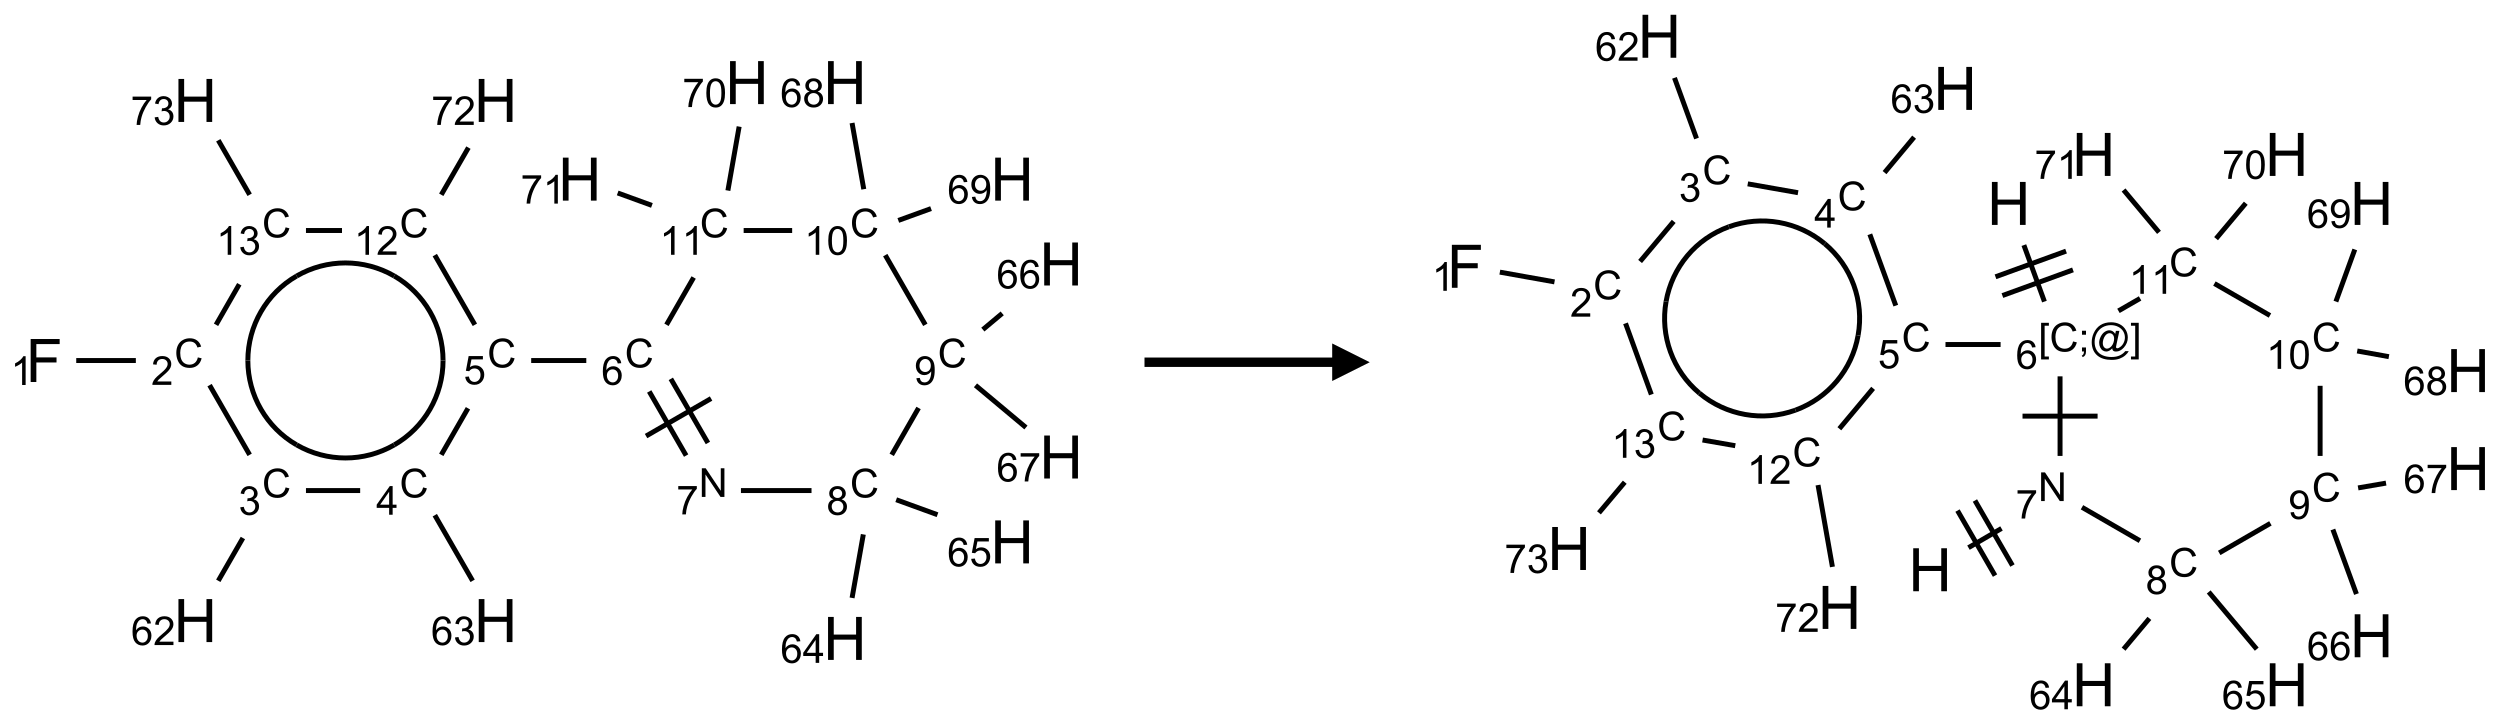 <?xml version="1.0" encoding="UTF-8"?>
<svg xmlns="http://www.w3.org/2000/svg" xmlns:xlink="http://www.w3.org/1999/xlink" width="666" height="193" viewBox="0 0 666 193">
<defs>
<g>
<g id="glyph-0-0">
<path d="M 2 0 L 2 -10 L 10 -10 L 10 0 Z M 2.25 -0.25 L 9.75 -0.25 L 9.75 -9.75 L 2.25 -9.75 Z M 2.25 -0.25 "/>
</g>
<g id="glyph-0-1">
<path d="M 1.312 0 L 1.312 -11.453 L 9.039 -11.453 L 9.039 -10.102 L 2.828 -10.102 L 2.828 -6.555 L 8.203 -6.555 L 8.203 -5.203 L 2.828 -5.203 L 2.828 0 Z M 1.312 0 "/>
</g>
<g id="glyph-0-2">
<path d="M 1.281 0 L 1.281 -11.453 L 2.797 -11.453 L 2.797 -6.75 L 8.75 -6.75 L 8.75 -11.453 L 10.266 -11.453 L 10.266 0 L 8.75 0 L 8.75 -5.398 L 2.797 -5.398 L 2.797 0 Z M 1.281 0 "/>
</g>
<g id="glyph-1-0">
<path d="M 1.332 0 L 1.332 -6.668 L 6.668 -6.668 L 6.668 0 Z M 1.5 -0.168 L 6.5 -0.168 L 6.5 -6.5 L 1.5 -6.5 Z M 1.5 -0.168 "/>
</g>
<g id="glyph-1-1">
<path d="M 3.973 0 L 3.035 0 L 3.035 -5.973 C 2.809 -5.758 2.516 -5.543 2.148 -5.328 C 1.781 -5.113 1.453 -4.953 1.16 -4.844 L 1.16 -5.75 C 1.684 -5.996 2.145 -6.297 2.535 -6.645 C 2.93 -6.996 3.207 -7.336 3.371 -7.668 L 3.973 -7.668 Z M 3.973 0 "/>
</g>
<g id="glyph-1-2">
<path d="M 6.27 -2.676 L 7.281 -2.422 C 7.07 -1.594 6.688 -0.961 6.137 -0.523 C 5.586 -0.086 4.914 0.129 4.121 0.129 C 3.297 0.129 2.629 -0.039 2.113 -0.371 C 1.598 -0.707 1.203 -1.191 0.934 -1.828 C 0.664 -2.465 0.531 -3.145 0.531 -3.875 C 0.531 -4.672 0.684 -5.363 0.988 -5.957 C 1.293 -6.547 1.723 -6.996 2.285 -7.305 C 2.844 -7.613 3.461 -7.766 4.137 -7.766 C 4.898 -7.766 5.543 -7.57 6.062 -7.184 C 6.582 -6.793 6.945 -6.246 7.152 -5.543 L 6.156 -5.309 C 5.98 -5.863 5.723 -6.266 5.387 -6.52 C 5.051 -6.773 4.625 -6.902 4.113 -6.902 C 3.527 -6.902 3.039 -6.762 2.645 -6.48 C 2.25 -6.199 1.973 -5.82 1.812 -5.348 C 1.652 -4.871 1.574 -4.383 1.574 -3.879 C 1.574 -3.23 1.668 -2.664 1.855 -2.18 C 2.047 -1.695 2.34 -1.332 2.738 -1.094 C 3.137 -0.855 3.57 -0.734 4.035 -0.734 C 4.602 -0.734 5.082 -0.898 5.473 -1.223 C 5.867 -1.551 6.133 -2.035 6.27 -2.676 Z M 6.27 -2.676 "/>
</g>
<g id="glyph-1-3">
<path d="M 5.371 -0.902 L 5.371 0 L 0.324 0 C 0.316 -0.227 0.352 -0.441 0.434 -0.652 C 0.562 -0.996 0.766 -1.332 1.051 -1.668 C 1.332 -2 1.742 -2.387 2.277 -2.824 C 3.105 -3.504 3.668 -4.043 3.957 -4.441 C 4.25 -4.84 4.395 -5.215 4.395 -5.566 C 4.395 -5.938 4.262 -6.254 3.996 -6.508 C 3.73 -6.762 3.387 -6.891 2.957 -6.891 C 2.508 -6.891 2.145 -6.754 1.875 -6.484 C 1.605 -6.215 1.469 -5.84 1.465 -5.359 L 0.5 -5.457 C 0.566 -6.176 0.812 -6.727 1.246 -7.102 C 1.676 -7.477 2.254 -7.668 2.98 -7.668 C 3.711 -7.668 4.293 -7.465 4.719 -7.059 C 5.145 -6.652 5.359 -6.148 5.359 -5.547 C 5.359 -5.242 5.297 -4.941 5.172 -4.645 C 5.047 -4.352 4.84 -4.039 4.551 -3.715 C 4.262 -3.387 3.777 -2.938 3.105 -2.371 C 2.543 -1.898 2.18 -1.578 2.02 -1.41 C 1.859 -1.242 1.73 -1.07 1.625 -0.902 Z M 5.371 -0.902 "/>
</g>
<g id="glyph-1-4">
<path d="M 0.449 -2.016 L 1.387 -2.141 C 1.492 -1.609 1.676 -1.227 1.934 -0.992 C 2.191 -0.758 2.508 -0.641 2.879 -0.641 C 3.32 -0.641 3.695 -0.793 3.996 -1.098 C 4.301 -1.402 4.453 -1.781 4.453 -2.234 C 4.453 -2.664 4.312 -3.02 4.031 -3.301 C 3.75 -3.578 3.391 -3.719 2.957 -3.719 C 2.781 -3.719 2.562 -3.684 2.297 -3.613 L 2.402 -4.438 C 2.465 -4.43 2.516 -4.426 2.551 -4.426 C 2.949 -4.426 3.312 -4.531 3.629 -4.738 C 3.949 -4.949 4.109 -5.27 4.109 -5.703 C 4.109 -6.047 3.992 -6.332 3.762 -6.559 C 3.527 -6.785 3.227 -6.895 2.859 -6.895 C 2.496 -6.895 2.191 -6.781 1.949 -6.551 C 1.707 -6.324 1.547 -5.98 1.48 -5.52 L 0.543 -5.688 C 0.656 -6.316 0.918 -6.805 1.324 -7.148 C 1.73 -7.492 2.234 -7.668 2.84 -7.668 C 3.254 -7.668 3.641 -7.578 3.988 -7.398 C 4.34 -7.219 4.609 -6.977 4.793 -6.668 C 4.98 -6.359 5.074 -6.031 5.074 -5.684 C 5.074 -5.352 4.984 -5.051 4.809 -4.781 C 4.629 -4.512 4.367 -4.297 4.02 -4.137 C 4.473 -4.031 4.824 -3.816 5.074 -3.488 C 5.324 -3.16 5.449 -2.75 5.449 -2.254 C 5.449 -1.59 5.203 -1.023 4.719 -0.559 C 4.234 -0.098 3.617 0.137 2.875 0.137 C 2.203 0.137 1.648 -0.062 1.207 -0.465 C 0.762 -0.863 0.512 -1.379 0.449 -2.016 Z M 0.449 -2.016 "/>
</g>
<g id="glyph-1-5">
<path d="M 5.309 -5.766 L 4.375 -5.691 C 4.293 -6.059 4.172 -6.328 4.02 -6.496 C 3.766 -6.762 3.453 -6.895 3.082 -6.895 C 2.785 -6.895 2.523 -6.812 2.297 -6.645 C 2 -6.43 1.77 -6.117 1.598 -5.703 C 1.43 -5.289 1.34 -4.703 1.332 -3.938 C 1.559 -4.281 1.836 -4.535 2.16 -4.703 C 2.488 -4.871 2.828 -4.953 3.188 -4.953 C 3.812 -4.953 4.344 -4.723 4.785 -4.262 C 5.223 -3.801 5.441 -3.207 5.441 -2.48 C 5.441 -2 5.34 -1.555 5.133 -1.145 C 4.926 -0.73 4.641 -0.418 4.281 -0.199 C 3.922 0.02 3.512 0.129 3.051 0.129 C 2.27 0.129 1.633 -0.156 1.141 -0.73 C 0.648 -1.305 0.402 -2.254 0.402 -3.574 C 0.402 -5.051 0.672 -6.121 1.219 -6.793 C 1.695 -7.375 2.336 -7.668 3.141 -7.668 C 3.742 -7.668 4.234 -7.5 4.617 -7.16 C 5 -6.824 5.23 -6.359 5.309 -5.766 Z M 1.48 -2.473 C 1.48 -2.152 1.547 -1.844 1.684 -1.547 C 1.82 -1.25 2.016 -1.027 2.262 -0.871 C 2.508 -0.719 2.766 -0.641 3.035 -0.641 C 3.434 -0.641 3.773 -0.801 4.059 -1.121 C 4.344 -1.441 4.484 -1.875 4.484 -2.422 C 4.484 -2.949 4.344 -3.367 4.062 -3.668 C 3.781 -3.973 3.426 -4.125 3 -4.125 C 2.578 -4.125 2.219 -3.973 1.922 -3.668 C 1.625 -3.363 1.48 -2.969 1.48 -2.473 Z M 1.48 -2.473 "/>
</g>
<g id="glyph-1-6">
<path d="M 3.449 0 L 3.449 -1.828 L 0.137 -1.828 L 0.137 -2.688 L 3.621 -7.637 L 4.387 -7.637 L 4.387 -2.688 L 5.418 -2.688 L 5.418 -1.828 L 4.387 -1.828 L 4.387 0 Z M 3.449 -2.688 L 3.449 -6.129 L 1.059 -2.688 Z M 3.449 -2.688 "/>
</g>
<g id="glyph-1-7">
<path d="M 0.441 -2 L 1.426 -2.082 C 1.5 -1.605 1.668 -1.242 1.934 -1.004 C 2.199 -0.762 2.52 -0.641 2.895 -0.641 C 3.348 -0.641 3.73 -0.812 4.043 -1.152 C 4.355 -1.492 4.512 -1.941 4.512 -2.504 C 4.512 -3.039 4.359 -3.461 4.059 -3.77 C 3.758 -4.078 3.367 -4.234 2.879 -4.234 C 2.578 -4.234 2.305 -4.164 2.062 -4.027 C 1.82 -3.891 1.629 -3.715 1.488 -3.496 L 0.609 -3.609 L 1.348 -7.531 L 5.145 -7.531 L 5.145 -6.637 L 2.098 -6.637 L 1.688 -4.582 C 2.145 -4.902 2.625 -5.062 3.129 -5.062 C 3.797 -5.062 4.359 -4.832 4.816 -4.371 C 5.277 -3.91 5.504 -3.312 5.504 -2.59 C 5.504 -1.898 5.305 -1.301 4.902 -0.797 C 4.41 -0.18 3.742 0.129 2.895 0.129 C 2.199 0.129 1.633 -0.062 1.195 -0.453 C 0.758 -0.844 0.504 -1.359 0.441 -2 Z M 0.441 -2 "/>
</g>
<g id="glyph-1-8">
<path d="M 0.812 0 L 0.812 -7.637 L 1.848 -7.637 L 5.859 -1.641 L 5.859 -7.637 L 6.828 -7.637 L 6.828 0 L 5.793 0 L 1.781 -6 L 1.781 0 Z M 0.812 0 "/>
</g>
<g id="glyph-1-9">
<path d="M 0.504 -6.637 L 0.504 -7.535 L 5.449 -7.535 L 5.449 -6.809 C 4.961 -6.289 4.48 -5.602 4.004 -4.746 C 3.527 -3.887 3.156 -3.004 2.895 -2.098 C 2.707 -1.461 2.59 -0.762 2.535 0 L 1.574 0 C 1.582 -0.602 1.703 -1.328 1.926 -2.176 C 2.152 -3.027 2.477 -3.848 2.898 -4.637 C 3.32 -5.426 3.77 -6.094 4.246 -6.637 Z M 0.504 -6.637 "/>
</g>
<g id="glyph-1-10">
<path d="M 1.887 -4.141 C 1.496 -4.281 1.207 -4.484 1.02 -4.75 C 0.832 -5.016 0.738 -5.328 0.738 -5.699 C 0.738 -6.254 0.938 -6.719 1.34 -7.098 C 1.738 -7.477 2.27 -7.668 2.934 -7.668 C 3.598 -7.668 4.137 -7.473 4.543 -7.086 C 4.949 -6.699 5.152 -6.227 5.152 -5.672 C 5.152 -5.316 5.059 -5.008 4.871 -4.746 C 4.688 -4.484 4.406 -4.281 4.027 -4.141 C 4.496 -3.988 4.852 -3.742 5.098 -3.402 C 5.34 -3.062 5.465 -2.656 5.465 -2.184 C 5.465 -1.531 5.234 -0.98 4.77 -0.535 C 4.309 -0.09 3.703 0.129 2.949 0.129 C 2.195 0.129 1.586 -0.094 1.125 -0.539 C 0.664 -0.984 0.434 -1.543 0.434 -2.207 C 0.434 -2.703 0.559 -3.121 0.809 -3.457 C 1.062 -3.793 1.422 -4.02 1.887 -4.141 Z M 1.699 -5.73 C 1.699 -5.367 1.812 -5.074 2.047 -4.844 C 2.281 -4.613 2.582 -4.5 2.953 -4.5 C 3.312 -4.5 3.609 -4.613 3.84 -4.84 C 4.07 -5.066 4.188 -5.348 4.188 -5.676 C 4.188 -6.02 4.07 -6.309 3.832 -6.543 C 3.594 -6.777 3.297 -6.895 2.941 -6.895 C 2.586 -6.895 2.289 -6.781 2.051 -6.551 C 1.816 -6.324 1.699 -6.047 1.699 -5.73 Z M 1.395 -2.203 C 1.395 -1.938 1.461 -1.676 1.586 -1.426 C 1.711 -1.176 1.902 -0.984 2.152 -0.848 C 2.402 -0.711 2.672 -0.641 2.957 -0.641 C 3.406 -0.641 3.777 -0.785 4.066 -1.074 C 4.359 -1.363 4.504 -1.727 4.504 -2.172 C 4.504 -2.625 4.355 -2.996 4.055 -3.293 C 3.754 -3.586 3.379 -3.734 2.926 -3.734 C 2.484 -3.734 2.121 -3.59 1.832 -3.297 C 1.543 -3.004 1.395 -2.641 1.395 -2.203 Z M 1.395 -2.203 "/>
</g>
<g id="glyph-1-11">
<path d="M 0.582 -1.766 L 1.484 -1.848 C 1.562 -1.426 1.707 -1.117 1.922 -0.926 C 2.137 -0.734 2.414 -0.641 2.75 -0.641 C 3.039 -0.641 3.289 -0.707 3.508 -0.84 C 3.727 -0.973 3.902 -1.148 4.043 -1.367 C 4.18 -1.586 4.297 -1.887 4.391 -2.262 C 4.484 -2.637 4.531 -3.016 4.531 -3.406 C 4.531 -3.449 4.531 -3.512 4.527 -3.594 C 4.34 -3.297 4.082 -3.055 3.758 -2.867 C 3.434 -2.68 3.082 -2.59 2.703 -2.59 C 2.07 -2.59 1.535 -2.816 1.098 -3.277 C 0.66 -3.734 0.441 -4.34 0.441 -5.09 C 0.441 -5.863 0.672 -6.484 1.129 -6.957 C 1.586 -7.43 2.156 -7.668 2.844 -7.668 C 3.34 -7.668 3.793 -7.531 4.207 -7.266 C 4.617 -7 4.93 -6.617 5.145 -6.121 C 5.355 -5.629 5.465 -4.91 5.465 -3.973 C 5.465 -2.996 5.359 -2.223 5.145 -1.645 C 4.934 -1.066 4.617 -0.625 4.199 -0.324 C 3.781 -0.02 3.293 0.129 2.73 0.129 C 2.133 0.129 1.645 -0.035 1.266 -0.367 C 0.887 -0.699 0.66 -1.164 0.582 -1.766 Z M 4.422 -5.137 C 4.422 -5.676 4.277 -6.102 3.992 -6.418 C 3.707 -6.734 3.359 -6.891 2.957 -6.891 C 2.543 -6.891 2.18 -6.719 1.871 -6.379 C 1.562 -6.039 1.406 -5.598 1.406 -5.059 C 1.406 -4.57 1.555 -4.176 1.848 -3.871 C 2.141 -3.566 2.5 -3.418 2.934 -3.418 C 3.367 -3.418 3.723 -3.57 4.004 -3.871 C 4.281 -4.176 4.422 -4.598 4.422 -5.137 Z M 4.422 -5.137 "/>
</g>
<g id="glyph-1-12">
<path d="M 0.441 -3.766 C 0.441 -4.668 0.535 -5.395 0.723 -5.945 C 0.906 -6.496 1.184 -6.922 1.551 -7.219 C 1.918 -7.516 2.375 -7.668 2.934 -7.668 C 3.344 -7.668 3.703 -7.586 4.012 -7.418 C 4.32 -7.254 4.574 -7.016 4.777 -6.707 C 4.977 -6.395 5.137 -6.016 5.25 -5.57 C 5.363 -5.125 5.422 -4.523 5.422 -3.766 C 5.422 -2.871 5.328 -2.148 5.145 -1.598 C 4.961 -1.047 4.688 -0.621 4.32 -0.32 C 3.953 -0.02 3.492 0.129 2.934 0.129 C 2.195 0.129 1.617 -0.133 1.199 -0.66 C 0.695 -1.297 0.441 -2.332 0.441 -3.766 Z M 1.406 -3.766 C 1.406 -2.512 1.555 -1.68 1.848 -1.262 C 2.141 -0.848 2.5 -0.641 2.934 -0.641 C 3.363 -0.641 3.727 -0.848 4.02 -1.266 C 4.312 -1.684 4.457 -2.516 4.457 -3.766 C 4.457 -5.023 4.312 -5.859 4.02 -6.27 C 3.727 -6.684 3.359 -6.891 2.922 -6.891 C 2.492 -6.891 2.148 -6.707 1.891 -6.344 C 1.566 -5.879 1.406 -5.02 1.406 -3.766 Z M 1.406 -3.766 "/>
</g>
<g id="glyph-1-13">
<path d="M 0.723 2.121 L 0.723 -7.637 L 2.793 -7.637 L 2.793 -6.859 L 1.66 -6.859 L 1.66 1.344 L 2.793 1.344 L 2.793 2.121 Z M 0.723 2.121 "/>
</g>
<g id="glyph-1-14">
<path d="M 0.949 -4.465 L 0.949 -5.531 L 2.016 -5.531 L 2.016 -4.465 Z M 0.949 0 L 0.949 -1.066 L 2.016 -1.066 L 2.016 0 C 2.016 0.391 1.945 0.711 1.809 0.949 C 1.668 1.191 1.449 1.379 1.145 1.512 L 0.887 1.109 C 1.082 1.023 1.23 0.895 1.324 0.727 C 1.418 0.559 1.469 0.316 1.48 0 Z M 0.949 0 "/>
</g>
<g id="glyph-1-15">
<path d="M 6.047 -0.848 C 5.82 -0.59 5.57 -0.379 5.289 -0.223 C 5.008 -0.062 4.73 0.016 4.449 0.016 C 4.141 0.016 3.84 -0.074 3.547 -0.254 C 3.254 -0.434 3.02 -0.715 2.836 -1.09 C 2.652 -1.465 2.562 -1.875 2.562 -2.324 C 2.562 -2.875 2.703 -3.43 2.988 -3.98 C 3.27 -4.535 3.621 -4.953 4.043 -5.23 C 4.461 -5.508 4.871 -5.645 5.266 -5.645 C 5.566 -5.645 5.855 -5.566 6.129 -5.41 C 6.402 -5.25 6.641 -5.012 6.84 -4.688 L 7.016 -5.496 L 7.949 -5.496 L 7.199 -2 C 7.094 -1.516 7.043 -1.246 7.043 -1.191 C 7.043 -1.098 7.078 -1.02 7.148 -0.949 C 7.219 -0.883 7.305 -0.848 7.406 -0.848 C 7.59 -0.848 7.832 -0.953 8.129 -1.168 C 8.527 -1.445 8.84 -1.816 9.07 -2.285 C 9.301 -2.75 9.418 -3.234 9.418 -3.73 C 9.418 -4.309 9.27 -4.852 8.973 -5.355 C 8.676 -5.859 8.23 -6.262 7.645 -6.562 C 7.055 -6.863 6.406 -7.016 5.691 -7.016 C 4.879 -7.016 4.137 -6.824 3.465 -6.445 C 2.793 -6.066 2.273 -5.52 1.902 -4.809 C 1.535 -4.098 1.348 -3.34 1.348 -2.527 C 1.348 -1.676 1.535 -0.941 1.902 -0.328 C 2.273 0.285 2.809 0.742 3.508 1.035 C 4.207 1.328 4.984 1.473 5.832 1.473 C 6.742 1.473 7.504 1.32 8.121 1.016 C 8.734 0.711 9.195 0.34 9.5 -0.098 L 10.441 -0.098 C 10.266 0.266 9.961 0.637 9.531 1.016 C 9.102 1.395 8.59 1.695 7.996 1.914 C 7.402 2.133 6.688 2.246 5.848 2.246 C 5.078 2.246 4.367 2.145 3.715 1.949 C 3.066 1.75 2.512 1.453 2.051 1.055 C 1.594 0.656 1.25 0.199 1.016 -0.316 C 0.723 -0.973 0.578 -1.684 0.578 -2.441 C 0.578 -3.289 0.75 -4.098 1.098 -4.863 C 1.523 -5.805 2.125 -6.527 2.902 -7.027 C 3.684 -7.527 4.629 -7.777 5.738 -7.777 C 6.602 -7.777 7.375 -7.602 8.059 -7.246 C 8.746 -6.895 9.285 -6.371 9.684 -5.672 C 10.02 -5.07 10.188 -4.418 10.188 -3.715 C 10.188 -2.707 9.832 -1.812 9.125 -1.031 C 8.492 -0.328 7.801 0.02 7.051 0.02 C 6.812 0.02 6.617 -0.016 6.473 -0.09 C 6.324 -0.16 6.215 -0.266 6.145 -0.402 C 6.102 -0.488 6.066 -0.637 6.047 -0.848 Z M 3.527 -2.262 C 3.527 -1.785 3.641 -1.414 3.863 -1.152 C 4.09 -0.887 4.348 -0.754 4.641 -0.754 C 4.836 -0.754 5.039 -0.812 5.254 -0.93 C 5.469 -1.047 5.676 -1.219 5.871 -1.449 C 6.066 -1.676 6.23 -1.969 6.355 -2.32 C 6.48 -2.672 6.543 -3.027 6.543 -3.379 C 6.543 -3.852 6.426 -4.219 6.191 -4.48 C 5.957 -4.738 5.672 -4.871 5.332 -4.871 C 5.109 -4.871 4.902 -4.812 4.707 -4.699 C 4.512 -4.586 4.32 -4.406 4.137 -4.156 C 3.953 -3.906 3.805 -3.602 3.691 -3.246 C 3.582 -2.887 3.527 -2.559 3.527 -2.262 Z M 3.527 -2.262 "/>
</g>
<g id="glyph-1-16">
<path d="M 2.27 2.121 L 0.203 2.121 L 0.203 1.344 L 1.332 1.344 L 1.332 -6.859 L 0.203 -6.859 L 0.203 -7.637 L 2.27 -7.637 Z M 2.27 2.121 "/>
</g>
</g>
</defs>
<path fill="none" stroke-width="0.033" stroke-linecap="butt" stroke-linejoin="miter" stroke="rgb(0%, 0%, 0%)" stroke-opacity="1" stroke-miterlimit="10" d="M 0.207 1.851 L 0.604 1.851 " transform="matrix(40, 0, 0, 40, 12.029, 22.006)"/>
<path fill="none" stroke-width="0.033" stroke-linecap="butt" stroke-linejoin="miter" stroke="rgb(0%, 0%, 0%)" stroke-opacity="1" stroke-miterlimit="10" d="M 1.095 2.015 L 1.362 2.479 " transform="matrix(40, 0, 0, 40, 12.029, 22.006)"/>
<path fill="none" stroke-width="0.033" stroke-linecap="butt" stroke-linejoin="miter" stroke="rgb(0%, 0%, 0%)" stroke-opacity="1" stroke-miterlimit="10" d="M 1.317 3.033 L 1.153 3.318 " transform="matrix(40, 0, 0, 40, 12.029, 22.006)"/>
<path fill="none" stroke-width="0.033" stroke-linecap="butt" stroke-linejoin="miter" stroke="rgb(0%, 0%, 0%)" stroke-opacity="1" stroke-miterlimit="10" d="M 1.737 2.717 L 2.098 2.717 " transform="matrix(40, 0, 0, 40, 12.029, 22.006)"/>
<path fill="none" stroke-width="0.033" stroke-linecap="butt" stroke-linejoin="miter" stroke="rgb(0%, 0%, 0%)" stroke-opacity="1" stroke-miterlimit="10" d="M 2.595 2.881 L 2.847 3.318 " transform="matrix(40, 0, 0, 40, 12.029, 22.006)"/>
<path fill="none" stroke-width="0.033" stroke-linecap="butt" stroke-linejoin="miter" stroke="rgb(0%, 0%, 0%)" stroke-opacity="1" stroke-miterlimit="10" d="M 2.638 2.479 L 2.816 2.169 " transform="matrix(40, 0, 0, 40, 12.029, 22.006)"/>
<path fill="none" stroke-width="0.033" stroke-linecap="butt" stroke-linejoin="miter" stroke="rgb(0%, 0%, 0%)" stroke-opacity="1" stroke-miterlimit="10" d="M 3.237 1.851 L 3.604 1.851 " transform="matrix(40, 0, 0, 40, 12.029, 22.006)"/>
<path fill="none" stroke-width="0.033" stroke-linecap="butt" stroke-linejoin="miter" stroke="rgb(0%, 0%, 0%)" stroke-opacity="1" stroke-miterlimit="10" d="M 4.023 2.057 L 4.269 2.484 " transform="matrix(40, 0, 0, 40, 12.029, 22.006)"/>
<path fill="none" stroke-width="0.033" stroke-linecap="butt" stroke-linejoin="miter" stroke="rgb(0%, 0%, 0%)" stroke-opacity="1" stroke-miterlimit="10" d="M 4.167 1.973 L 4.414 2.4 " transform="matrix(40, 0, 0, 40, 12.029, 22.006)"/>
<path fill="none" stroke-width="0.033" stroke-linecap="butt" stroke-linejoin="miter" stroke="rgb(0%, 0%, 0%)" stroke-opacity="1" stroke-miterlimit="10" d="M 4.002 2.354 L 4.435 2.104 " transform="matrix(40, 0, 0, 40, 12.029, 22.006)"/>
<path fill="none" stroke-width="0.033" stroke-linecap="butt" stroke-linejoin="miter" stroke="rgb(0%, 0%, 0%)" stroke-opacity="1" stroke-miterlimit="10" d="M 4.634 2.717 L 5.104 2.717 " transform="matrix(40, 0, 0, 40, 12.029, 22.006)"/>
<path fill="none" stroke-width="0.033" stroke-linecap="butt" stroke-linejoin="miter" stroke="rgb(0%, 0%, 0%)" stroke-opacity="1" stroke-miterlimit="10" d="M 5.449 3.009 L 5.374 3.432 " transform="matrix(40, 0, 0, 40, 12.029, 22.006)"/>
<path fill="none" stroke-width="0.033" stroke-linecap="butt" stroke-linejoin="miter" stroke="rgb(0%, 0%, 0%)" stroke-opacity="1" stroke-miterlimit="10" d="M 5.668 2.778 L 5.943 2.878 " transform="matrix(40, 0, 0, 40, 12.029, 22.006)"/>
<path fill="none" stroke-width="0.033" stroke-linecap="butt" stroke-linejoin="miter" stroke="rgb(0%, 0%, 0%)" stroke-opacity="1" stroke-miterlimit="10" d="M 5.638 2.479 L 5.817 2.167 " transform="matrix(40, 0, 0, 40, 12.029, 22.006)"/>
<path fill="none" stroke-width="0.033" stroke-linecap="butt" stroke-linejoin="miter" stroke="rgb(0%, 0%, 0%)" stroke-opacity="1" stroke-miterlimit="10" d="M 6.245 1.645 L 6.374 1.537 " transform="matrix(40, 0, 0, 40, 12.029, 22.006)"/>
<path fill="none" stroke-width="0.033" stroke-linecap="butt" stroke-linejoin="miter" stroke="rgb(0%, 0%, 0%)" stroke-opacity="1" stroke-miterlimit="10" d="M 6.196 2.016 L 6.532 2.297 " transform="matrix(40, 0, 0, 40, 12.029, 22.006)"/>
<path fill="none" stroke-width="0.033" stroke-linecap="butt" stroke-linejoin="miter" stroke="rgb(0%, 0%, 0%)" stroke-opacity="1" stroke-miterlimit="10" d="M 5.862 1.613 L 5.595 1.149 " transform="matrix(40, 0, 0, 40, 12.029, 22.006)"/>
<path fill="none" stroke-width="0.033" stroke-linecap="butt" stroke-linejoin="miter" stroke="rgb(0%, 0%, 0%)" stroke-opacity="1" stroke-miterlimit="10" d="M 5.452 0.71 L 5.374 0.269 " transform="matrix(40, 0, 0, 40, 12.029, 22.006)"/>
<path fill="none" stroke-width="0.033" stroke-linecap="butt" stroke-linejoin="miter" stroke="rgb(0%, 0%, 0%)" stroke-opacity="1" stroke-miterlimit="10" d="M 5.682 0.918 L 5.9 0.839 " transform="matrix(40, 0, 0, 40, 12.029, 22.006)"/>
<path fill="none" stroke-width="0.033" stroke-linecap="butt" stroke-linejoin="miter" stroke="rgb(0%, 0%, 0%)" stroke-opacity="1" stroke-miterlimit="10" d="M 4.975 0.985 L 4.652 0.985 " transform="matrix(40, 0, 0, 40, 12.029, 22.006)"/>
<path fill="none" stroke-width="0.033" stroke-linecap="butt" stroke-linejoin="miter" stroke="rgb(0%, 0%, 0%)" stroke-opacity="1" stroke-miterlimit="10" d="M 4.319 1.298 L 4.138 1.613 " transform="matrix(40, 0, 0, 40, 12.029, 22.006)"/>
<path fill="none" stroke-width="0.033" stroke-linecap="butt" stroke-linejoin="miter" stroke="rgb(0%, 0%, 0%)" stroke-opacity="1" stroke-miterlimit="10" d="M 4.547 0.719 L 4.622 0.293 " transform="matrix(40, 0, 0, 40, 12.029, 22.006)"/>
<path fill="none" stroke-width="0.033" stroke-linecap="butt" stroke-linejoin="miter" stroke="rgb(0%, 0%, 0%)" stroke-opacity="1" stroke-miterlimit="10" d="M 4.041 0.818 L 3.813 0.735 " transform="matrix(40, 0, 0, 40, 12.029, 22.006)"/>
<path fill="none" stroke-width="0.033" stroke-linecap="butt" stroke-linejoin="miter" stroke="rgb(0%, 0%, 0%)" stroke-opacity="1" stroke-miterlimit="10" d="M 2.862 1.613 L 2.595 1.149 " transform="matrix(40, 0, 0, 40, 12.029, 22.006)"/>
<path fill="none" stroke-width="0.033" stroke-linecap="butt" stroke-linejoin="miter" stroke="rgb(0%, 0%, 0%)" stroke-opacity="1" stroke-miterlimit="10" d="M 2.638 0.747 L 2.819 0.433 " transform="matrix(40, 0, 0, 40, 12.029, 22.006)"/>
<path fill="none" stroke-width="0.033" stroke-linecap="butt" stroke-linejoin="miter" stroke="rgb(0%, 0%, 0%)" stroke-opacity="1" stroke-miterlimit="10" d="M 1.977 0.985 L 1.737 0.985 " transform="matrix(40, 0, 0, 40, 12.029, 22.006)"/>
<path fill="none" stroke-width="0.033" stroke-linecap="butt" stroke-linejoin="miter" stroke="rgb(0%, 0%, 0%)" stroke-opacity="1" stroke-miterlimit="10" d="M 1.293 1.343 L 1.138 1.613 " transform="matrix(40, 0, 0, 40, 12.029, 22.006)"/>
<path fill="none" stroke-width="0.033" stroke-linecap="butt" stroke-linejoin="miter" stroke="rgb(0%, 0%, 0%)" stroke-opacity="1" stroke-miterlimit="10" d="M 1.362 0.747 L 1.153 0.384 " transform="matrix(40, 0, 0, 40, 12.029, 22.006)"/>
<path fill="none" stroke-width="0.033" stroke-linecap="butt" stroke-linejoin="miter" stroke="rgb(0%, 0%, 0%)" stroke-opacity="1" stroke-miterlimit="10" d="M 1.675 2.413 C 1.474 2.297 1.35 2.083 1.35 1.851 " transform="matrix(40, 0, 0, 40, 12.029, 22.006)"/>
<path fill="none" stroke-width="0.033" stroke-linecap="butt" stroke-linejoin="miter" stroke="rgb(0%, 0%, 0%)" stroke-opacity="1" stroke-miterlimit="10" d="M 2.325 2.413 C 2.124 2.529 1.876 2.529 1.675 2.413 " transform="matrix(40, 0, 0, 40, 12.029, 22.006)"/>
<path fill="none" stroke-width="0.033" stroke-linecap="butt" stroke-linejoin="miter" stroke="rgb(0%, 0%, 0%)" stroke-opacity="1" stroke-miterlimit="10" d="M 2.65 1.851 C 2.65 2.083 2.526 2.297 2.325 2.413 " transform="matrix(40, 0, 0, 40, 12.029, 22.006)"/>
<path fill="none" stroke-width="0.033" stroke-linecap="butt" stroke-linejoin="miter" stroke="rgb(0%, 0%, 0%)" stroke-opacity="1" stroke-miterlimit="10" d="M 2.325 1.288 C 2.526 1.404 2.65 1.619 2.65 1.851 " transform="matrix(40, 0, 0, 40, 12.029, 22.006)"/>
<path fill="none" stroke-width="0.033" stroke-linecap="butt" stroke-linejoin="miter" stroke="rgb(0%, 0%, 0%)" stroke-opacity="1" stroke-miterlimit="10" d="M 1.675 1.288 C 1.876 1.172 2.124 1.172 2.325 1.288 " transform="matrix(40, 0, 0, 40, 12.029, 22.006)"/>
<path fill="none" stroke-width="0.033" stroke-linecap="butt" stroke-linejoin="miter" stroke="rgb(0%, 0%, 0%)" stroke-opacity="1" stroke-miterlimit="10" d="M 1.35 1.851 C 1.35 1.619 1.474 1.404 1.675 1.288 " transform="matrix(40, 0, 0, 40, 12.029, 22.006)"/>
<g fill="rgb(0%, 0%, 0%)" fill-opacity="1">
<use xlink:href="#glyph-0-1" x="6.855" y="101.766"/>
</g>
<g fill="rgb(0%, 0%, 0%)" fill-opacity="1">
<use xlink:href="#glyph-1-1" x="2.855" y="102.559"/>
</g>
<g fill="rgb(0%, 0%, 0%)" fill-opacity="1">
<use xlink:href="#glyph-1-2" x="46.438" y="97.883"/>
</g>
<g fill="rgb(0%, 0%, 0%)" fill-opacity="1">
<use xlink:href="#glyph-1-3" x="40.266" y="102.52"/>
</g>
<g fill="rgb(0%, 0%, 0%)" fill-opacity="1">
<use xlink:href="#glyph-1-2" x="69.812" y="132.523"/>
</g>
<g fill="rgb(0%, 0%, 0%)" fill-opacity="1">
<use xlink:href="#glyph-1-4" x="63.559" y="137.16"/>
</g>
<g fill="rgb(0%, 0%, 0%)" fill-opacity="1">
<use xlink:href="#glyph-0-2" x="46.258" y="171.051"/>
</g>
<g fill="rgb(0%, 0%, 0%)" fill-opacity="1">
<use xlink:href="#glyph-1-5" x="34.902" y="171.84"/>
<use xlink:href="#glyph-1-3" x="40.835" y="171.84"/>
</g>
<g fill="rgb(0%, 0%, 0%)" fill-opacity="1">
<use xlink:href="#glyph-1-2" x="106.438" y="132.523"/>
</g>
<g fill="rgb(0%, 0%, 0%)" fill-opacity="1">
<use xlink:href="#glyph-1-6" x="100.215" y="137.129"/>
</g>
<g fill="rgb(0%, 0%, 0%)" fill-opacity="1">
<use xlink:href="#glyph-0-2" x="126.258" y="171.051"/>
</g>
<g fill="rgb(0%, 0%, 0%)" fill-opacity="1">
<use xlink:href="#glyph-1-5" x="114.824" y="171.84"/>
<use xlink:href="#glyph-1-4" x="120.757" y="171.84"/>
</g>
<g fill="rgb(0%, 0%, 0%)" fill-opacity="1">
<use xlink:href="#glyph-1-2" x="129.812" y="97.883"/>
</g>
<g fill="rgb(0%, 0%, 0%)" fill-opacity="1">
<use xlink:href="#glyph-1-7" x="123.5" y="102.387"/>
</g>
<g fill="rgb(0%, 0%, 0%)" fill-opacity="1">
<use xlink:href="#glyph-1-2" x="166.438" y="97.883"/>
</g>
<g fill="rgb(0%, 0%, 0%)" fill-opacity="1">
<use xlink:href="#glyph-1-5" x="160.191" y="102.52"/>
</g>
<g fill="rgb(0%, 0%, 0%)" fill-opacity="1">
<use xlink:href="#glyph-1-8" x="186.156" y="132.391"/>
</g>
<g fill="rgb(0%, 0%, 0%)" fill-opacity="1">
<use xlink:href="#glyph-1-9" x="180.184" y="137.031"/>
</g>
<g fill="rgb(0%, 0%, 0%)" fill-opacity="1">
<use xlink:href="#glyph-1-2" x="226.438" y="132.523"/>
</g>
<g fill="rgb(0%, 0%, 0%)" fill-opacity="1">
<use xlink:href="#glyph-1-10" x="220.168" y="137.16"/>
</g>
<g fill="rgb(0%, 0%, 0%)" fill-opacity="1">
<use xlink:href="#glyph-0-2" x="219.312" y="175.801"/>
</g>
<g fill="rgb(0%, 0%, 0%)" fill-opacity="1">
<use xlink:href="#glyph-1-5" x="207.91" y="176.594"/>
<use xlink:href="#glyph-1-6" x="213.842" y="176.594"/>
</g>
<g fill="rgb(0%, 0%, 0%)" fill-opacity="1">
<use xlink:href="#glyph-0-2" x="263.844" y="150.09"/>
</g>
<g fill="rgb(0%, 0%, 0%)" fill-opacity="1">
<use xlink:href="#glyph-1-5" x="252.355" y="150.879"/>
<use xlink:href="#glyph-1-7" x="258.288" y="150.879"/>
</g>
<g fill="rgb(0%, 0%, 0%)" fill-opacity="1">
<use xlink:href="#glyph-1-2" x="249.812" y="97.883"/>
</g>
<g fill="rgb(0%, 0%, 0%)" fill-opacity="1">
<use xlink:href="#glyph-1-11" x="243.543" y="102.52"/>
</g>
<g fill="rgb(0%, 0%, 0%)" fill-opacity="1">
<use xlink:href="#glyph-0-2" x="276.898" y="76.055"/>
</g>
<g fill="rgb(0%, 0%, 0%)" fill-opacity="1">
<use xlink:href="#glyph-1-5" x="265.469" y="76.848"/>
<use xlink:href="#glyph-1-5" x="271.401" y="76.848"/>
</g>
<g fill="rgb(0%, 0%, 0%)" fill-opacity="1">
<use xlink:href="#glyph-0-2" x="276.898" y="127.477"/>
</g>
<g fill="rgb(0%, 0%, 0%)" fill-opacity="1">
<use xlink:href="#glyph-1-5" x="265.465" y="128.27"/>
<use xlink:href="#glyph-1-9" x="271.397" y="128.27"/>
</g>
<g fill="rgb(0%, 0%, 0%)" fill-opacity="1">
<use xlink:href="#glyph-1-2" x="226.438" y="63.242"/>
</g>
<g fill="rgb(0%, 0%, 0%)" fill-opacity="1">
<use xlink:href="#glyph-1-1" x="214.277" y="67.879"/>
<use xlink:href="#glyph-1-12" x="220.21" y="67.879"/>
</g>
<g fill="rgb(0%, 0%, 0%)" fill-opacity="1">
<use xlink:href="#glyph-0-2" x="219.312" y="27.734"/>
</g>
<g fill="rgb(0%, 0%, 0%)" fill-opacity="1">
<use xlink:href="#glyph-1-5" x="207.863" y="28.527"/>
<use xlink:href="#glyph-1-10" x="213.796" y="28.527"/>
</g>
<g fill="rgb(0%, 0%, 0%)" fill-opacity="1">
<use xlink:href="#glyph-0-2" x="263.844" y="53.445"/>
</g>
<g fill="rgb(0%, 0%, 0%)" fill-opacity="1">
<use xlink:href="#glyph-1-5" x="252.395" y="54.238"/>
<use xlink:href="#glyph-1-11" x="258.327" y="54.238"/>
</g>
<g fill="rgb(0%, 0%, 0%)" fill-opacity="1">
<use xlink:href="#glyph-1-2" x="186.438" y="63.242"/>
</g>
<g fill="rgb(0%, 0%, 0%)" fill-opacity="1">
<use xlink:href="#glyph-1-1" x="175.727" y="67.879"/>
<use xlink:href="#glyph-1-1" x="181.659" y="67.879"/>
</g>
<g fill="rgb(0%, 0%, 0%)" fill-opacity="1">
<use xlink:href="#glyph-0-2" x="193.203" y="27.734"/>
</g>
<g fill="rgb(0%, 0%, 0%)" fill-opacity="1">
<use xlink:href="#glyph-1-9" x="181.793" y="28.527"/>
<use xlink:href="#glyph-1-12" x="187.725" y="28.527"/>
</g>
<g fill="rgb(0%, 0%, 0%)" fill-opacity="1">
<use xlink:href="#glyph-0-2" x="148.668" y="53.445"/>
</g>
<g fill="rgb(0%, 0%, 0%)" fill-opacity="1">
<use xlink:href="#glyph-1-9" x="138.707" y="54.238"/>
<use xlink:href="#glyph-1-1" x="144.639" y="54.238"/>
</g>
<g fill="rgb(0%, 0%, 0%)" fill-opacity="1">
<use xlink:href="#glyph-1-2" x="106.438" y="63.242"/>
</g>
<g fill="rgb(0%, 0%, 0%)" fill-opacity="1">
<use xlink:href="#glyph-1-1" x="94.328" y="67.879"/>
<use xlink:href="#glyph-1-3" x="100.26" y="67.879"/>
</g>
<g fill="rgb(0%, 0%, 0%)" fill-opacity="1">
<use xlink:href="#glyph-0-2" x="126.258" y="32.484"/>
</g>
<g fill="rgb(0%, 0%, 0%)" fill-opacity="1">
<use xlink:href="#glyph-1-9" x="114.898" y="33.277"/>
<use xlink:href="#glyph-1-3" x="120.831" y="33.277"/>
</g>
<g fill="rgb(0%, 0%, 0%)" fill-opacity="1">
<use xlink:href="#glyph-1-2" x="69.812" y="63.242"/>
</g>
<g fill="rgb(0%, 0%, 0%)" fill-opacity="1">
<use xlink:href="#glyph-1-1" x="57.625" y="67.879"/>
<use xlink:href="#glyph-1-4" x="63.557" y="67.879"/>
</g>
<g fill="rgb(0%, 0%, 0%)" fill-opacity="1">
<use xlink:href="#glyph-0-2" x="46.258" y="32.484"/>
</g>
<g fill="rgb(0%, 0%, 0%)" fill-opacity="1">
<use xlink:href="#glyph-1-9" x="34.82" y="33.277"/>
<use xlink:href="#glyph-1-4" x="40.753" y="33.277"/>
</g>
<path fill-rule="nonzero" fill="rgb(0%, 0%, 0%)" fill-opacity="1" d="M 304.895 97.75 L 354.895 97.75 L 354.895 101.5 L 364.895 96.5 L 354.895 91.5 L 354.895 95.25 L 304.895 95.25 "/>
<path fill="none" stroke-width="0.033" stroke-linecap="butt" stroke-linejoin="miter" stroke="rgb(0%, 0%, 0%)" stroke-opacity="1" stroke-miterlimit="10" d="M 3.713 1.391 L 3.85 1.767 " transform="matrix(40, 0, 0, 40, 390.639, 9.658)"/>
<path fill="none" stroke-width="0.033" stroke-linecap="butt" stroke-linejoin="miter" stroke="rgb(0%, 0%, 0%)" stroke-opacity="1" stroke-miterlimit="10" d="M 3.57 1.727 L 4.04 1.556 " transform="matrix(40, 0, 0, 40, 390.639, 9.658)"/>
<path fill="none" stroke-width="0.033" stroke-linecap="butt" stroke-linejoin="miter" stroke="rgb(0%, 0%, 0%)" stroke-opacity="1" stroke-miterlimit="10" d="M 3.524 1.602 L 3.994 1.431 " transform="matrix(40, 0, 0, 40, 390.639, 9.658)"/>
<path fill="none" stroke-width="0.033" stroke-linecap="butt" stroke-linejoin="miter" stroke="rgb(0%, 0%, 0%)" stroke-opacity="1" stroke-miterlimit="10" d="M 3.558 2.053 L 3.191 2.053 " transform="matrix(40, 0, 0, 40, 390.639, 9.658)"/>
<path fill="none" stroke-width="0.033" stroke-linecap="butt" stroke-linejoin="miter" stroke="rgb(0%, 0%, 0%)" stroke-opacity="1" stroke-miterlimit="10" d="M 2.86 1.794 L 2.687 1.319 " transform="matrix(40, 0, 0, 40, 390.639, 9.658)"/>
<path fill="none" stroke-width="0.033" stroke-linecap="butt" stroke-linejoin="miter" stroke="rgb(0%, 0%, 0%)" stroke-opacity="1" stroke-miterlimit="10" d="M 2.785 0.908 L 2.982 0.672 " transform="matrix(40, 0, 0, 40, 390.639, 9.658)"/>
<path fill="none" stroke-width="0.033" stroke-linecap="butt" stroke-linejoin="miter" stroke="rgb(0%, 0%, 0%)" stroke-opacity="1" stroke-miterlimit="10" d="M 2.209 1.042 L 1.874 0.983 " transform="matrix(40, 0, 0, 40, 390.639, 9.658)"/>
<path fill="none" stroke-width="0.033" stroke-linecap="butt" stroke-linejoin="miter" stroke="rgb(0%, 0%, 0%)" stroke-opacity="1" stroke-miterlimit="10" d="M 1.533 0.681 L 1.386 0.277 " transform="matrix(40, 0, 0, 40, 390.639, 9.658)"/>
<path fill="none" stroke-width="0.033" stroke-linecap="butt" stroke-linejoin="miter" stroke="rgb(0%, 0%, 0%)" stroke-opacity="1" stroke-miterlimit="10" d="M 1.381 1.233 L 1.157 1.5 " transform="matrix(40, 0, 0, 40, 390.639, 9.658)"/>
<path fill="none" stroke-width="0.033" stroke-linecap="butt" stroke-linejoin="miter" stroke="rgb(0%, 0%, 0%)" stroke-opacity="1" stroke-miterlimit="10" d="M 0.587 1.636 L 0.223 1.571 " transform="matrix(40, 0, 0, 40, 390.639, 9.658)"/>
<path fill="none" stroke-width="0.033" stroke-linecap="butt" stroke-linejoin="miter" stroke="rgb(0%, 0%, 0%)" stroke-opacity="1" stroke-miterlimit="10" d="M 1.06 1.912 L 1.232 2.386 " transform="matrix(40, 0, 0, 40, 390.639, 9.658)"/>
<path fill="none" stroke-width="0.033" stroke-linecap="butt" stroke-linejoin="miter" stroke="rgb(0%, 0%, 0%)" stroke-opacity="1" stroke-miterlimit="10" d="M 1.055 2.97 L 0.883 3.174 " transform="matrix(40, 0, 0, 40, 390.639, 9.658)"/>
<path fill="none" stroke-width="0.033" stroke-linecap="butt" stroke-linejoin="miter" stroke="rgb(0%, 0%, 0%)" stroke-opacity="1" stroke-miterlimit="10" d="M 1.573 2.689 L 1.791 2.727 " transform="matrix(40, 0, 0, 40, 390.639, 9.658)"/>
<path fill="none" stroke-width="0.033" stroke-linecap="butt" stroke-linejoin="miter" stroke="rgb(0%, 0%, 0%)" stroke-opacity="1" stroke-miterlimit="10" d="M 2.484 2.614 L 2.709 2.345 " transform="matrix(40, 0, 0, 40, 390.639, 9.658)"/>
<path fill="none" stroke-width="0.033" stroke-linecap="butt" stroke-linejoin="miter" stroke="rgb(0%, 0%, 0%)" stroke-opacity="1" stroke-miterlimit="10" d="M 2.342 2.989 L 2.438 3.534 " transform="matrix(40, 0, 0, 40, 390.639, 9.658)"/>
<path fill="none" stroke-width="0.033" stroke-linecap="butt" stroke-linejoin="miter" stroke="rgb(0%, 0%, 0%)" stroke-opacity="1" stroke-miterlimit="10" d="M 3.954 2.265 L 3.954 2.795 " transform="matrix(40, 0, 0, 40, 390.639, 9.658)"/>
<path fill="none" stroke-width="0.033" stroke-linecap="butt" stroke-linejoin="miter" stroke="rgb(0%, 0%, 0%)" stroke-opacity="1" stroke-miterlimit="10" d="M 3.704 2.53 L 4.204 2.53 " transform="matrix(40, 0, 0, 40, 390.639, 9.658)"/>
<path fill="none" stroke-width="0.033" stroke-linecap="butt" stroke-linejoin="miter" stroke="rgb(0%, 0%, 0%)" stroke-opacity="1" stroke-miterlimit="10" d="M 3.564 3.278 L 3.344 3.406 " transform="matrix(40, 0, 0, 40, 390.639, 9.658)"/>
<path fill="none" stroke-width="0.033" stroke-linecap="butt" stroke-linejoin="miter" stroke="rgb(0%, 0%, 0%)" stroke-opacity="1" stroke-miterlimit="10" d="M 3.271 3.159 L 3.521 3.592 " transform="matrix(40, 0, 0, 40, 390.639, 9.658)"/>
<path fill="none" stroke-width="0.033" stroke-linecap="butt" stroke-linejoin="miter" stroke="rgb(0%, 0%, 0%)" stroke-opacity="1" stroke-miterlimit="10" d="M 3.387 3.092 L 3.637 3.525 " transform="matrix(40, 0, 0, 40, 390.639, 9.658)"/>
<path fill="none" stroke-width="0.033" stroke-linecap="butt" stroke-linejoin="miter" stroke="rgb(0%, 0%, 0%)" stroke-opacity="1" stroke-miterlimit="10" d="M 4.1 3.137 L 4.486 3.36 " transform="matrix(40, 0, 0, 40, 390.639, 9.658)"/>
<path fill="none" stroke-width="0.033" stroke-linecap="butt" stroke-linejoin="miter" stroke="rgb(0%, 0%, 0%)" stroke-opacity="1" stroke-miterlimit="10" d="M 4.549 3.877 L 4.377 4.082 " transform="matrix(40, 0, 0, 40, 390.639, 9.658)"/>
<path fill="none" stroke-width="0.033" stroke-linecap="butt" stroke-linejoin="miter" stroke="rgb(0%, 0%, 0%)" stroke-opacity="1" stroke-miterlimit="10" d="M 4.944 3.701 L 5.264 4.082 " transform="matrix(40, 0, 0, 40, 390.639, 9.658)"/>
<path fill="none" stroke-width="0.033" stroke-linecap="butt" stroke-linejoin="miter" stroke="rgb(0%, 0%, 0%)" stroke-opacity="1" stroke-miterlimit="10" d="M 5.014 3.441 L 5.355 3.244 " transform="matrix(40, 0, 0, 40, 390.639, 9.658)"/>
<path fill="none" stroke-width="0.033" stroke-linecap="butt" stroke-linejoin="miter" stroke="rgb(0%, 0%, 0%)" stroke-opacity="1" stroke-miterlimit="10" d="M 5.771 3.285 L 5.928 3.715 " transform="matrix(40, 0, 0, 40, 390.639, 9.658)"/>
<path fill="none" stroke-width="0.033" stroke-linecap="butt" stroke-linejoin="miter" stroke="rgb(0%, 0%, 0%)" stroke-opacity="1" stroke-miterlimit="10" d="M 5.939 3.008 L 6.125 2.976 " transform="matrix(40, 0, 0, 40, 390.639, 9.658)"/>
<path fill="none" stroke-width="0.033" stroke-linecap="butt" stroke-linejoin="miter" stroke="rgb(0%, 0%, 0%)" stroke-opacity="1" stroke-miterlimit="10" d="M 5.686 2.795 L 5.686 2.328 " transform="matrix(40, 0, 0, 40, 390.639, 9.658)"/>
<path fill="none" stroke-width="0.033" stroke-linecap="butt" stroke-linejoin="miter" stroke="rgb(0%, 0%, 0%)" stroke-opacity="1" stroke-miterlimit="10" d="M 5.933 2.096 L 6.144 2.134 " transform="matrix(40, 0, 0, 40, 390.639, 9.658)"/>
<path fill="none" stroke-width="0.033" stroke-linecap="butt" stroke-linejoin="miter" stroke="rgb(0%, 0%, 0%)" stroke-opacity="1" stroke-miterlimit="10" d="M 5.791 1.767 L 5.917 1.42 " transform="matrix(40, 0, 0, 40, 390.639, 9.658)"/>
<path fill="none" stroke-width="0.033" stroke-linecap="butt" stroke-linejoin="miter" stroke="rgb(0%, 0%, 0%)" stroke-opacity="1" stroke-miterlimit="10" d="M 5.352 1.86 L 4.982 1.647 " transform="matrix(40, 0, 0, 40, 390.639, 9.658)"/>
<path fill="none" stroke-width="0.033" stroke-linecap="butt" stroke-linejoin="miter" stroke="rgb(0%, 0%, 0%)" stroke-opacity="1" stroke-miterlimit="10" d="M 4.487 1.746 L 4.343 1.829 " transform="matrix(40, 0, 0, 40, 390.639, 9.658)"/>
<path fill="none" stroke-width="0.033" stroke-linecap="butt" stroke-linejoin="miter" stroke="rgb(0%, 0%, 0%)" stroke-opacity="1" stroke-miterlimit="10" d="M 4.993 1.348 L 5.191 1.112 " transform="matrix(40, 0, 0, 40, 390.639, 9.658)"/>
<path fill="none" stroke-width="0.033" stroke-linecap="butt" stroke-linejoin="miter" stroke="rgb(0%, 0%, 0%)" stroke-opacity="1" stroke-miterlimit="10" d="M 4.613 1.306 L 4.377 1.024 " transform="matrix(40, 0, 0, 40, 390.639, 9.658)"/>
<path fill="none" stroke-width="0.033" stroke-linecap="butt" stroke-linejoin="miter" stroke="rgb(0%, 0%, 0%)" stroke-opacity="1" stroke-miterlimit="10" d="M 2.387 1.382 C 2.565 1.531 2.65 1.764 2.609 1.992 " transform="matrix(40, 0, 0, 40, 390.639, 9.658)"/>
<path fill="none" stroke-width="0.033" stroke-linecap="butt" stroke-linejoin="miter" stroke="rgb(0%, 0%, 0%)" stroke-opacity="1" stroke-miterlimit="10" d="M 1.748 1.269 C 1.965 1.19 2.209 1.233 2.387 1.382 " transform="matrix(40, 0, 0, 40, 390.639, 9.658)"/>
<path fill="none" stroke-width="0.033" stroke-linecap="butt" stroke-linejoin="miter" stroke="rgb(0%, 0%, 0%)" stroke-opacity="1" stroke-miterlimit="10" d="M 1.33 1.767 C 1.37 1.538 1.529 1.348 1.748 1.269 " transform="matrix(40, 0, 0, 40, 390.639, 9.658)"/>
<path fill="none" stroke-width="0.033" stroke-linecap="butt" stroke-linejoin="miter" stroke="rgb(0%, 0%, 0%)" stroke-opacity="1" stroke-miterlimit="10" d="M 1.552 2.377 C 1.374 2.228 1.29 1.995 1.33 1.767 " transform="matrix(40, 0, 0, 40, 390.639, 9.658)"/>
<path fill="none" stroke-width="0.033" stroke-linecap="butt" stroke-linejoin="miter" stroke="rgb(0%, 0%, 0%)" stroke-opacity="1" stroke-miterlimit="10" d="M 2.192 2.49 C 1.974 2.569 1.73 2.526 1.552 2.377 " transform="matrix(40, 0, 0, 40, 390.639, 9.658)"/>
<path fill="none" stroke-width="0.033" stroke-linecap="butt" stroke-linejoin="miter" stroke="rgb(0%, 0%, 0%)" stroke-opacity="1" stroke-miterlimit="10" d="M 2.609 1.992 C 2.569 2.221 2.41 2.41 2.192 2.49 " transform="matrix(40, 0, 0, 40, 390.639, 9.658)"/>
<g fill="rgb(0%, 0%, 0%)" fill-opacity="1">
<use xlink:href="#glyph-0-2" x="529.363" y="59.918"/>
</g>
<g fill="rgb(0%, 0%, 0%)" fill-opacity="1">
<use xlink:href="#glyph-1-13" x="543.027" y="93.633"/>
<use xlink:href="#glyph-1-2" x="545.991" y="93.633"/>
<use xlink:href="#glyph-1-14" x="553.694" y="93.633"/>
<use xlink:href="#glyph-1-15" x="556.658" y="93.633"/>
<use xlink:href="#glyph-1-16" x="567.486" y="93.633"/>
</g>
<g fill="rgb(0%, 0%, 0%)" fill-opacity="1">
<use xlink:href="#glyph-1-5" x="536.977" y="98.262"/>
</g>
<g fill="rgb(0%, 0%, 0%)" fill-opacity="1">
<use xlink:href="#glyph-1-2" x="506.598" y="93.625"/>
</g>
<g fill="rgb(0%, 0%, 0%)" fill-opacity="1">
<use xlink:href="#glyph-1-7" x="500.289" y="98.129"/>
</g>
<g fill="rgb(0%, 0%, 0%)" fill-opacity="1">
<use xlink:href="#glyph-1-2" x="489.543" y="56.035"/>
</g>
<g fill="rgb(0%, 0%, 0%)" fill-opacity="1">
<use xlink:href="#glyph-1-6" x="483.32" y="60.641"/>
</g>
<g fill="rgb(0%, 0%, 0%)" fill-opacity="1">
<use xlink:href="#glyph-0-2" x="515.074" y="29.277"/>
</g>
<g fill="rgb(0%, 0%, 0%)" fill-opacity="1">
<use xlink:href="#glyph-1-5" x="503.641" y="30.07"/>
<use xlink:href="#glyph-1-4" x="509.573" y="30.07"/>
</g>
<g fill="rgb(0%, 0%, 0%)" fill-opacity="1">
<use xlink:href="#glyph-1-2" x="453.523" y="49.09"/>
</g>
<g fill="rgb(0%, 0%, 0%)" fill-opacity="1">
<use xlink:href="#glyph-1-4" x="447.273" y="53.727"/>
</g>
<g fill="rgb(0%, 0%, 0%)" fill-opacity="1">
<use xlink:href="#glyph-0-2" x="436.289" y="15.387"/>
</g>
<g fill="rgb(0%, 0%, 0%)" fill-opacity="1">
<use xlink:href="#glyph-1-5" x="424.934" y="16.18"/>
<use xlink:href="#glyph-1-3" x="430.866" y="16.18"/>
</g>
<g fill="rgb(0%, 0%, 0%)" fill-opacity="1">
<use xlink:href="#glyph-1-2" x="424.438" y="79.734"/>
</g>
<g fill="rgb(0%, 0%, 0%)" fill-opacity="1">
<use xlink:href="#glyph-1-3" x="418.266" y="84.367"/>
</g>
<g fill="rgb(0%, 0%, 0%)" fill-opacity="1">
<use xlink:href="#glyph-0-1" x="385.465" y="76.668"/>
</g>
<g fill="rgb(0%, 0%, 0%)" fill-opacity="1">
<use xlink:href="#glyph-1-1" x="381.465" y="77.461"/>
</g>
<g fill="rgb(0%, 0%, 0%)" fill-opacity="1">
<use xlink:href="#glyph-1-2" x="441.492" y="117.32"/>
</g>
<g fill="rgb(0%, 0%, 0%)" fill-opacity="1">
<use xlink:href="#glyph-1-1" x="429.309" y="121.957"/>
<use xlink:href="#glyph-1-4" x="435.241" y="121.957"/>
</g>
<g fill="rgb(0%, 0%, 0%)" fill-opacity="1">
<use xlink:href="#glyph-0-2" x="412.227" y="151.844"/>
</g>
<g fill="rgb(0%, 0%, 0%)" fill-opacity="1">
<use xlink:href="#glyph-1-9" x="400.793" y="152.637"/>
<use xlink:href="#glyph-1-4" x="406.725" y="152.637"/>
</g>
<g fill="rgb(0%, 0%, 0%)" fill-opacity="1">
<use xlink:href="#glyph-1-2" x="477.512" y="124.266"/>
</g>
<g fill="rgb(0%, 0%, 0%)" fill-opacity="1">
<use xlink:href="#glyph-1-1" x="465.406" y="128.902"/>
<use xlink:href="#glyph-1-3" x="471.339" y="128.902"/>
</g>
<g fill="rgb(0%, 0%, 0%)" fill-opacity="1">
<use xlink:href="#glyph-0-2" x="484.277" y="167.543"/>
</g>
<g fill="rgb(0%, 0%, 0%)" fill-opacity="1">
<use xlink:href="#glyph-1-9" x="472.922" y="168.332"/>
<use xlink:href="#glyph-1-3" x="478.854" y="168.332"/>
</g>
<g fill="rgb(0%, 0%, 0%)" fill-opacity="1">
<use xlink:href="#glyph-1-8" x="542.941" y="133.492"/>
</g>
<g fill="rgb(0%, 0%, 0%)" fill-opacity="1">
<use xlink:href="#glyph-1-9" x="536.969" y="138.133"/>
</g>
<g fill="rgb(0%, 0%, 0%)" fill-opacity="1">
<use xlink:href="#glyph-0-2" x="508.402" y="157.508"/>
</g>
<g fill="rgb(0%, 0%, 0%)" fill-opacity="1">
<use xlink:href="#glyph-1-2" x="577.863" y="153.625"/>
</g>
<g fill="rgb(0%, 0%, 0%)" fill-opacity="1">
<use xlink:href="#glyph-1-10" x="571.598" y="158.262"/>
</g>
<g fill="rgb(0%, 0%, 0%)" fill-opacity="1">
<use xlink:href="#glyph-0-2" x="551.973" y="188.148"/>
</g>
<g fill="rgb(0%, 0%, 0%)" fill-opacity="1">
<use xlink:href="#glyph-1-5" x="540.57" y="188.941"/>
<use xlink:href="#glyph-1-6" x="546.503" y="188.941"/>
</g>
<g fill="rgb(0%, 0%, 0%)" fill-opacity="1">
<use xlink:href="#glyph-0-2" x="603.395" y="188.148"/>
</g>
<g fill="rgb(0%, 0%, 0%)" fill-opacity="1">
<use xlink:href="#glyph-1-5" x="591.906" y="188.941"/>
<use xlink:href="#glyph-1-7" x="597.839" y="188.941"/>
</g>
<g fill="rgb(0%, 0%, 0%)" fill-opacity="1">
<use xlink:href="#glyph-1-2" x="615.879" y="133.625"/>
</g>
<g fill="rgb(0%, 0%, 0%)" fill-opacity="1">
<use xlink:href="#glyph-1-11" x="609.613" y="138.262"/>
</g>
<g fill="rgb(0%, 0%, 0%)" fill-opacity="1">
<use xlink:href="#glyph-0-2" x="626.008" y="175.094"/>
</g>
<g fill="rgb(0%, 0%, 0%)" fill-opacity="1">
<use xlink:href="#glyph-1-5" x="614.578" y="175.887"/>
<use xlink:href="#glyph-1-5" x="620.51" y="175.887"/>
</g>
<g fill="rgb(0%, 0%, 0%)" fill-opacity="1">
<use xlink:href="#glyph-0-2" x="651.719" y="130.562"/>
</g>
<g fill="rgb(0%, 0%, 0%)" fill-opacity="1">
<use xlink:href="#glyph-1-5" x="640.285" y="131.352"/>
<use xlink:href="#glyph-1-9" x="646.217" y="131.352"/>
</g>
<g fill="rgb(0%, 0%, 0%)" fill-opacity="1">
<use xlink:href="#glyph-1-2" x="615.879" y="93.625"/>
</g>
<g fill="rgb(0%, 0%, 0%)" fill-opacity="1">
<use xlink:href="#glyph-1-1" x="603.723" y="98.262"/>
<use xlink:href="#glyph-1-12" x="609.655" y="98.262"/>
</g>
<g fill="rgb(0%, 0%, 0%)" fill-opacity="1">
<use xlink:href="#glyph-0-2" x="651.719" y="104.453"/>
</g>
<g fill="rgb(0%, 0%, 0%)" fill-opacity="1">
<use xlink:href="#glyph-1-5" x="640.27" y="105.246"/>
<use xlink:href="#glyph-1-10" x="646.202" y="105.246"/>
</g>
<g fill="rgb(0%, 0%, 0%)" fill-opacity="1">
<use xlink:href="#glyph-0-2" x="626.008" y="59.918"/>
</g>
<g fill="rgb(0%, 0%, 0%)" fill-opacity="1">
<use xlink:href="#glyph-1-5" x="614.559" y="60.711"/>
<use xlink:href="#glyph-1-11" x="620.491" y="60.711"/>
</g>
<g fill="rgb(0%, 0%, 0%)" fill-opacity="1">
<use xlink:href="#glyph-1-2" x="577.863" y="73.625"/>
</g>
<g fill="rgb(0%, 0%, 0%)" fill-opacity="1">
<use xlink:href="#glyph-1-1" x="567.152" y="78.262"/>
<use xlink:href="#glyph-1-1" x="573.085" y="78.262"/>
</g>
<g fill="rgb(0%, 0%, 0%)" fill-opacity="1">
<use xlink:href="#glyph-0-2" x="603.395" y="46.867"/>
</g>
<g fill="rgb(0%, 0%, 0%)" fill-opacity="1">
<use xlink:href="#glyph-1-9" x="591.988" y="47.656"/>
<use xlink:href="#glyph-1-12" x="597.921" y="47.656"/>
</g>
<g fill="rgb(0%, 0%, 0%)" fill-opacity="1">
<use xlink:href="#glyph-0-2" x="551.973" y="46.867"/>
</g>
<g fill="rgb(0%, 0%, 0%)" fill-opacity="1">
<use xlink:href="#glyph-1-9" x="542.012" y="47.656"/>
<use xlink:href="#glyph-1-1" x="547.944" y="47.656"/>
</g>
</svg>
